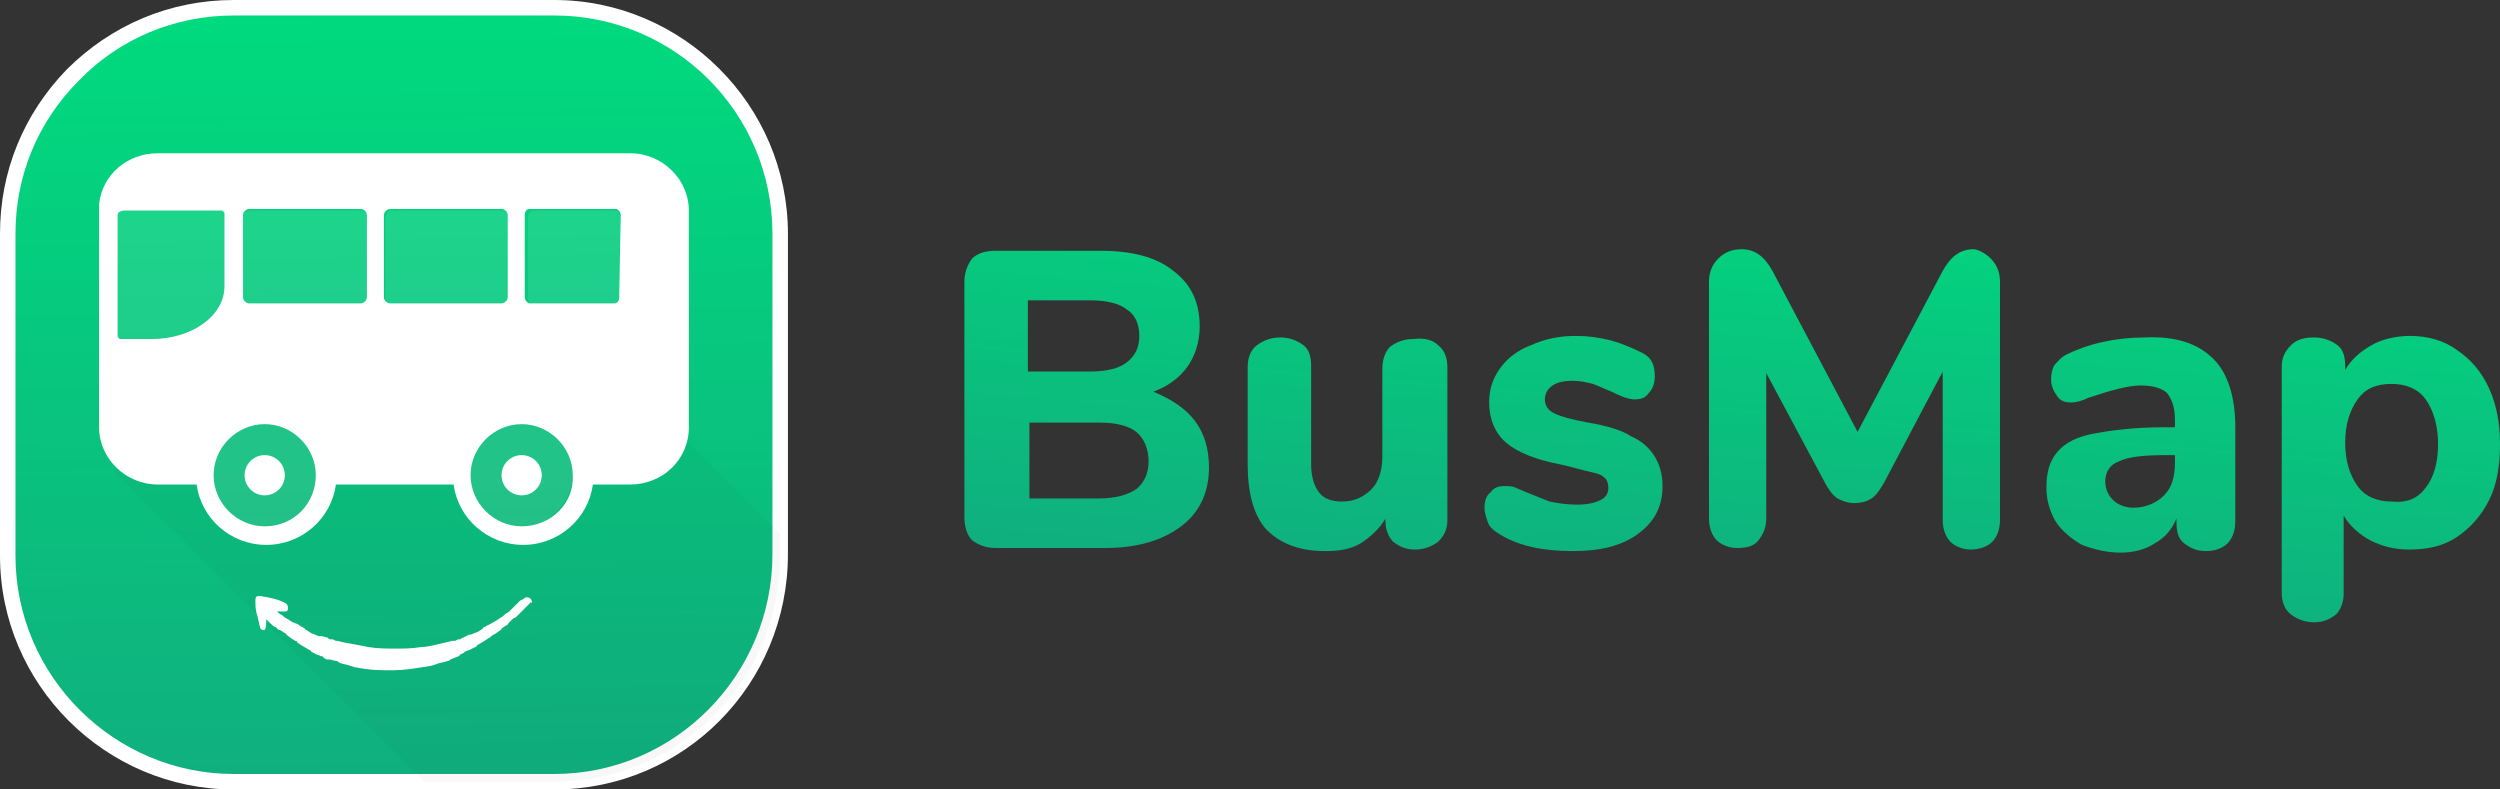 <?xml version="1.0" encoding="utf-8"?>
<!-- Generator: Adobe Illustrator 23.0.1, SVG Export Plug-In . SVG Version: 6.00 Build 0)  -->
<svg version="1.1" id="Layer_1" xmlns="http://www.w3.org/2000/svg" xmlns:xlink="http://www.w3.org/1999/xlink" x="0px" y="0px"
	 viewBox="0 0 161.5 51" style="enable-background:new 0 0 161.5 51;" xml:space="preserve">
<rect x="0" y="0" width="161.5" height="51" fill="#333333" stroke="none"/>
<style type="text/css">
	.st0{fill:url(#SVGID_1_);}
	.st1{fill:url(#SVGID_2_);}
	.st2{fill:url(#SVGID_3_);}
	.st3{fill:url(#SVGID_4_);}
	.st4{fill:url(#SVGID_5_);}
	.st5{fill:url(#SVGID_6_);}
	.st6{fill:url(#SVGID_7_);}
	.st7{fill:#FFFFFF;}
	.st8{opacity:3.000000e-02;enable-background:new    ;}
	.st9{fill:none;}
	.st10{fill:#0EC77C;}
	.st11{opacity:0.1;fill:#FFFFFF;enable-background:new    ;}
	.st12{opacity:0.1;}
</style>
<g>
	
		<linearGradient id="SVGID_1_" gradientUnits="userSpaceOnUse" x1="69.273" y1="15.252" x2="71.939" y2="46.714" gradientTransform="matrix(1 0 0 -1 0 50.892)">
		<stop  offset="0" style="stop-color:#10AF7E"/>
		<stop  offset="1" style="stop-color:#00DB7E"/>
	</linearGradient>
	<path class="st0" d="M77.2,27.2c0.6,0.8,0.9,1.8,0.9,3c0,1.6-0.6,2.9-1.8,3.8c-1.2,0.9-2.8,1.4-4.9,1.4h-7.1
		c-0.6,0-1.1-0.2-1.5-0.5c-0.3-0.3-0.5-0.8-0.5-1.5V18.2c0-0.6,0.2-1.1,0.5-1.5c0.3-0.3,0.8-0.5,1.5-0.5h6.8c2,0,3.6,0.4,4.7,1.3
		c1.2,0.9,1.7,2.1,1.7,3.6c0,1-0.3,1.9-0.8,2.6s-1.3,1.3-2.2,1.6C75.7,25.8,76.6,26.4,77.2,27.2z M66.4,24h4c1.1,0,1.9-0.2,2.4-0.6
		s0.8-0.9,0.8-1.7c0-0.8-0.3-1.4-0.8-1.7c-0.5-0.4-1.3-0.6-2.4-0.6h-4V24z M73.4,31.6c0.5-0.4,0.8-1,0.8-1.8s-0.3-1.5-0.8-1.9
		s-1.3-0.6-2.4-0.6h-4.5v4.9H71C72,32.2,72.8,32,73.4,31.6z"/>
	
		<linearGradient id="SVGID_2_" gradientUnits="userSpaceOnUse" x1="86.371" y1="13.803" x2="89.037" y2="45.265" gradientTransform="matrix(1 0 0 -1 0 50.892)">
		<stop  offset="0" style="stop-color:#10AF7E"/>
		<stop  offset="1" style="stop-color:#00DB7E"/>
	</linearGradient>
	<path class="st1" d="M92.9,22.3c0.4,0.3,0.6,0.8,0.6,1.4v9.9c0,0.6-0.2,1-0.6,1.4c-0.4,0.3-0.9,0.5-1.5,0.5s-1-0.2-1.4-0.5
		c-0.3-0.3-0.5-0.8-0.5-1.3v-0.2c-0.4,0.7-1,1.2-1.6,1.6c-0.7,0.4-1.4,0.5-2.3,0.5c-1.7,0-2.9-0.5-3.8-1.4c-0.8-0.9-1.2-2.3-1.2-4.2
		v-6.3c0-0.6,0.2-1.1,0.6-1.4s0.9-0.5,1.5-0.5s1.1,0.2,1.5,0.5s0.5,0.8,0.5,1.4V30c0,0.8,0.2,1.4,0.5,1.8c0.3,0.4,0.8,0.6,1.5,0.6
		c0.8,0,1.4-0.3,1.9-0.8s0.7-1.3,0.7-2.1v-5.7c0-0.6,0.2-1.1,0.5-1.4c0.4-0.3,0.9-0.5,1.5-0.5C92.1,21.8,92.6,22,92.9,22.3z"/>
	
		<linearGradient id="SVGID_3_" gradientUnits="userSpaceOnUse" x1="101.02" y1="12.562" x2="103.686" y2="44.024" gradientTransform="matrix(1 0 0 -1 0 50.892)">
		<stop  offset="0" style="stop-color:#10AF7E"/>
		<stop  offset="1" style="stop-color:#00DB7E"/>
	</linearGradient>
	<path class="st2" d="M98.8,35.3c-0.8-0.2-1.5-0.5-2.1-0.9c-0.3-0.2-0.5-0.4-0.6-0.7s-0.2-0.6-0.2-0.9c0-0.4,0.1-0.8,0.4-1
		c0.2-0.3,0.5-0.4,0.9-0.4c0.2,0,0.5,0,0.7,0.1s0.5,0.2,0.7,0.3c0.5,0.2,1,0.4,1.5,0.6c0.5,0.1,1.1,0.2,1.8,0.2
		c0.6,0,1.1-0.1,1.5-0.3s0.5-0.5,0.5-0.8s-0.1-0.5-0.2-0.6c-0.2-0.2-0.4-0.3-0.9-0.4s-1.1-0.3-2-0.5c-1.6-0.3-2.8-0.8-3.5-1.4
		c-0.7-0.6-1.1-1.5-1.1-2.6c0-0.8,0.2-1.5,0.7-2.2s1.2-1.2,2-1.5c0.9-0.4,1.8-0.6,2.9-0.6c0.8,0,1.5,0.1,2.3,0.3
		c0.7,0.2,1.4,0.5,2,0.8s0.8,0.8,0.8,1.5c0,0.4-0.1,0.8-0.4,1.1c-0.2,0.3-0.5,0.4-0.9,0.4s-0.9-0.2-1.5-0.5
		c-0.5-0.2-0.9-0.4-1.2-0.5c-0.4-0.1-0.8-0.2-1.3-0.2c-0.6,0-1,0.1-1.3,0.3c-0.3,0.2-0.5,0.5-0.5,0.9s0.2,0.7,0.6,0.9
		c0.4,0.2,1.1,0.4,2.2,0.6c1.2,0.2,2.2,0.5,2.8,0.9c0.7,0.3,1.2,0.8,1.5,1.3s0.5,1.1,0.5,1.9c0,1.3-0.5,2.3-1.6,3.1
		s-2.5,1.1-4.2,1.1C100.6,35.6,99.6,35.5,98.8,35.3z"/>
	
		<linearGradient id="SVGID_4_" gradientUnits="userSpaceOnUse" x1="118.656" y1="11.067" x2="121.322" y2="42.529" gradientTransform="matrix(1 0 0 -1 0 50.892)">
		<stop  offset="0" style="stop-color:#10AF7E"/>
		<stop  offset="1" style="stop-color:#00DB7E"/>
	</linearGradient>
	<path class="st3" d="M128.6,16.7c0.4,0.4,0.6,0.9,0.6,1.5v15.4c0,0.6-0.2,1.1-0.5,1.4c-0.3,0.3-0.8,0.5-1.4,0.5
		c-0.5,0-1-0.2-1.3-0.5s-0.5-0.8-0.5-1.4V24l-3.8,7.2c-0.3,0.5-0.5,0.8-0.8,1s-0.7,0.3-1.1,0.3s-0.7-0.1-1.1-0.3
		c-0.3-0.2-0.6-0.6-0.8-1l-3.8-7.1v9.4c0,0.6-0.2,1-0.5,1.4s-0.8,0.5-1.4,0.5c-0.5,0-1-0.2-1.3-0.5s-0.5-0.8-0.5-1.4V18.2
		c0-0.6,0.2-1.1,0.6-1.5s0.9-0.6,1.5-0.6c0.9,0,1.5,0.5,2,1.4l5.5,10.4l5.5-10.4c0.5-0.9,1.1-1.4,2-1.4
		C127.7,16.1,128.2,16.3,128.6,16.7z"/>
	
		<linearGradient id="SVGID_5_" gradientUnits="userSpaceOnUse" x1="137.443" y1="9.475" x2="140.109" y2="40.937" gradientTransform="matrix(1 0 0 -1 0 50.892)">
		<stop  offset="0" style="stop-color:#10AF7E"/>
		<stop  offset="1" style="stop-color:#00DB7E"/>
	</linearGradient>
	<path class="st4" d="M143,23.2c0.9,0.9,1.4,2.4,1.4,4.4v6.1c0,0.6-0.2,1.1-0.5,1.4c-0.3,0.3-0.8,0.5-1.4,0.5c-0.6,0-1-0.2-1.4-0.5
		s-0.5-0.8-0.5-1.4v-0.2c-0.3,0.7-0.7,1.2-1.4,1.6c-0.6,0.4-1.4,0.6-2.2,0.6c-0.9,0-1.7-0.2-2.5-0.5c-0.7-0.4-1.3-0.9-1.7-1.5
		c-0.4-0.7-0.6-1.4-0.6-2.2c0-1,0.2-1.7,0.7-2.3s1.3-1,2.4-1.2s2.6-0.4,4.5-0.4h0.7v-0.5c0-0.8-0.2-1.3-0.5-1.7
		c-0.3-0.3-0.9-0.5-1.7-0.5s-1.9,0.3-3.4,0.8c-0.4,0.2-0.8,0.3-1.1,0.3c-0.4,0-0.7-0.1-0.9-0.4s-0.4-0.6-0.4-1.1
		c0-0.4,0.1-0.7,0.2-0.9c0.2-0.2,0.4-0.5,0.8-0.7c0.6-0.3,1.4-0.6,2.3-0.8c0.9-0.2,1.8-0.3,2.7-0.3C140.6,21.7,142,22.2,143,23.2z
		 M139.8,32c0.5-0.5,0.7-1.2,0.7-2.1v-0.5H140c-1.5,0-2.5,0.1-3.1,0.4c-0.6,0.2-0.9,0.7-0.9,1.3c0,0.5,0.2,0.9,0.5,1.2
		s0.8,0.5,1.3,0.5C138.6,32.8,139.3,32.5,139.8,32z"/>
	
		<linearGradient id="SVGID_6_" gradientUnits="userSpaceOnUse" x1="153.103" y1="8.148" x2="155.769" y2="39.61" gradientTransform="matrix(1 0 0 -1 0 50.892)">
		<stop  offset="0" style="stop-color:#10AF7E"/>
		<stop  offset="1" style="stop-color:#00DB7E"/>
	</linearGradient>
	<path class="st5" d="M158.7,22.6c0.9,0.6,1.6,1.4,2.1,2.5s0.7,2.3,0.7,3.6c0,1.4-0.2,2.6-0.7,3.6s-1.2,1.8-2.1,2.4
		c-0.9,0.6-1.9,0.8-3.1,0.8c-0.9,0-1.7-0.2-2.5-0.6c-0.7-0.4-1.3-0.9-1.7-1.6v5.1c0,0.5-0.2,1-0.5,1.3c-0.4,0.3-0.8,0.5-1.4,0.5
		c-0.6,0-1.1-0.2-1.5-0.5s-0.6-0.8-0.6-1.4V23.7c0-0.6,0.2-1,0.6-1.4s0.9-0.5,1.5-0.5s1.1,0.2,1.5,0.5s0.5,0.8,0.5,1.4v0.2
		c0.4-0.7,1-1.2,1.7-1.6s1.6-0.6,2.5-0.6C156.8,21.7,157.9,22,158.7,22.6z M156.7,31.5c0.5-0.6,0.8-1.6,0.8-2.8s-0.3-2.2-0.8-2.9
		c-0.5-0.7-1.3-1-2.2-1c-1,0-1.7,0.3-2.2,1c-0.5,0.7-0.8,1.6-0.8,2.8s0.3,2.1,0.8,2.8s1.3,1,2.2,1C155.5,32.5,156.2,32.2,156.7,31.5
		z"/>
</g>
<g>
	<g>
		<g>
			
				<linearGradient id="SVGID_7_" gradientUnits="userSpaceOnUse" x1="25.808" y1="-5.138236e-02" x2="25.156" y2="51.189" gradientTransform="matrix(1 0 0 -1 0 50.892)">
				<stop  offset="0" style="stop-color:#10AF7E"/>
				<stop  offset="1" style="stop-color:#00DB7E"/>
			</linearGradient>
			<path class="st6" d="M35.8,50.5H15.1C7,50.5,0.5,43.9,0.5,35.9V15.1C0.4,7.1,7,0.5,15.1,0.5h20.7c8.1,0,14.6,6.6,14.6,14.6v20.7
				C50.4,43.9,43.9,50.5,35.8,50.5z"/>
			<g>
				<path class="st7" d="M35.8,51H15.1C6.8,51,0,44.2,0,35.9V15.1c0-4,1.5-7.7,4.3-10.6C7.2,1.6,11,0,15.1,0h20.7
					c8.3,0,15.1,6.8,15.1,15.1v20.7C50.9,44.2,44.2,51,35.8,51z M15.1,1C11.3,1,7.7,2.5,5.1,5.2C2.4,7.9,1,11.4,1,15.1v20.8
					C1,43.7,7.4,50,15.1,50h20.7c7.8,0,14.1-6.4,14.1-14.2V15.1C49.9,7.3,43.6,1,35.8,1H15.1z"/>
			</g>
		</g>
		<path class="st8" d="M7.3,30.4l20.1,20.1h8.4c8.1,0,14.6-6.6,14.6-14.6v-1.4l-6-6l-21.3-6.3L7.3,30.4z"/>
	</g>
	<path class="st9" d="M34.1,19.9L34.1,19.9L34.1,19.9z"/>
	<path class="st10" d="M34.1,19.9c0,0.2,0.1,0.4,0.3,0.4h0.1C34.2,20.3,34.1,20.1,34.1,19.9z"/>
	<g>
		<path class="st7" d="M34.3,38.7L34.3,38.7c-0.1-0.1-0.3-0.2-0.5,0l-0.2,0.1l-0.7,0.7c-0.1,0.1-0.2,0.1-0.3,0.2l-0.1,0.1
			c-0.3,0.2-0.6,0.4-1,0.6c-0.1,0-0.1,0.1-0.2,0.1c0,0-0.1,0-0.1,0.1l-0.3,0.2L30.4,41h-0.1l-0.4,0.2c-0.1,0-0.1,0.1-0.2,0.1h-0.1
			l-0.2,0.1h-0.1c0,0,0,0-0.1,0l-0.4,0.1c-0.5,0.1-1.1,0.3-1.6,0.3c-0.6,0.1-1.1,0.1-1.7,0.1c-0.5,0-1.1,0-1.7-0.1
			c-0.5-0.1-1-0.2-1.6-0.3l-0.4-0.1h-0.1l-0.2-0.1h-0.1c-0.1,0-0.2,0-0.2-0.1l-0.4-0.1c0,0,0,0-0.1,0h-0.1l-0.5-0.2l-0.3-0.2
			c0,0-0.1,0-0.1-0.1c-0.1,0-0.1-0.1-0.2-0.1l-0.3-0.2c-0.1,0-0.2-0.1-0.3-0.1L18.6,40c-0.1,0-0.1-0.1-0.2-0.1l-0.1-0.1
			c-0.1-0.1-0.2-0.1-0.3-0.2l-0.1-0.1c0.2,0,0.3,0,0.5,0c0.1,0,0.2,0,0.2-0.2c0-0.1,0-0.2-0.1-0.3c-0.5-0.3-1.1-0.4-1.7-0.5
			c-0.2,0-0.3,0-0.3,0.3s0,0.6,0.1,0.9c0.1,0.3,0.1,0.5,0.2,0.8c0,0.1,0.1,0.2,0.2,0.2h0.1l0,0l0,0l0,0l0,0c0.1-0.2,0.1-0.4,0.1-0.7
			l0.3,0.3c0.1,0.1,0.2,0.2,0.3,0.2l0.1,0.1c0.1,0.1,0.1,0.1,0.2,0.1l0.3,0.2l0,0c0,0,0.1,0,0.1,0.1l0.4,0.3c0.1,0,0.1,0.1,0.2,0.1
			c0,0,0.1,0,0.1,0.1l0.3,0.2L20,42c0,0,0.1,0,0.1,0.1l0.4,0.2c0.1,0,0.2,0.1,0.3,0.1c0,0,0.1,0,0.1,0.1l0.2,0.1h0.1c0,0,0,0,0.1,0
			l0.4,0.1c0.1,0,0.1,0,0.2,0.1c0.2,0.1,0.4,0.1,0.7,0.2l0.3,0.1l0.6,0.1c0.6,0.1,1.2,0.1,1.9,0.1c0.6,0,1.3-0.1,1.9-0.2l0.6-0.1
			l0.3-0.1c0.2-0.1,0.5-0.1,0.7-0.2c0.1,0,0.1,0,0.2-0.1l0.5-0.2c0,0,0.1,0,0.1-0.1l0.2-0.1c0,0,0.1,0,0.1-0.1
			c0.1,0,0.2-0.1,0.3-0.1l0.4-0.2c0,0,0.1,0,0.1-0.1l0.5-0.3l0.3-0.2c0,0,0.1,0,0.1-0.1c0.1,0,0.1-0.1,0.2-0.1l0.3-0.2
			c0.1-0.1,0.2-0.1,0.2-0.2l0.3-0.2c0.1,0,0.1-0.1,0.2-0.2l0.1-0.1c0.1-0.1,0.2-0.2,0.3-0.2l0.5-0.5l0.1-0.1l0.4-0.4
			C34.4,39,34.4,38.9,34.3,38.7z"/>
		<g>
			<g>
				<ellipse class="st11" cx="17.1" cy="30.7" rx="3.3" ry="3.3"/>
				<circle class="st7" cx="17.1" cy="30.7" r="1.3"/>
			</g>
			<g>
				<path class="st11" d="M34,27.4c-2-0.2-3.7,1.5-3.6,3.6c0.1,1.6,1.4,2.9,3,3c2,0.2,3.7-1.5,3.6-3.6C36.9,28.8,35.6,27.5,34,27.4z
					"/>
				<circle class="st7" cx="33.7" cy="30.7" r="1.3"/>
			</g>
			<g class="st12">
				<path class="st7" d="M14.3,13.6H8.1c-0.3,0-0.5,0.2-0.5,0.3v7.8c0,0.1,0.1,0.2,0.2,0.2h2c2.6,0,4.7-1.5,4.7-3.4v-4.7
					C14.5,13.7,14.4,13.6,14.3,13.6z"/>
				<path class="st7" d="M23.3,13.6h-7.2c-0.2,0-0.4,0.2-0.4,0.4v5.3c0,0.2,0.2,0.4,0.4,0.4h7.2c0.2,0,0.4-0.2,0.4-0.4V14
					C23.7,13.8,23.5,13.6,23.3,13.6z"/>
				<path class="st7" d="M32.5,13.6h-7.2c-0.2,0-0.4,0.2-0.4,0.4v5.3c0,0.2,0.2,0.4,0.4,0.4h7.2c0.2,0,0.4-0.2,0.4-0.4V14
					C32.8,13.8,32.7,13.6,32.5,13.6z"/>
				<path class="st7" d="M39.8,13.6h-3.3h-2c-0.2,0-0.4,0.2-0.4,0.4l0,0v5.3l0,0c0,0.2,0.2,0.4,0.4,0.4H37h2.8
					c0.1,0,0.3-0.2,0.3-0.4V14C40,13.8,39.9,13.6,39.8,13.6z"/>
			</g>
			<path class="st7" d="M44.5,15.2v-1.6c0-2-1.7-3.7-3.8-3.7H10.2c-2,0-3.6,1.4-3.8,3.3c0,0.1,0,0,0,1.7l0,0v1.2l0,0v11.5
				c0,2,1.7,3.7,3.8,3.7h1.4h0.9h0.2c0.3,2.2,2.2,3.9,4.5,3.9s4.2-1.7,4.5-3.9h7h0.6l0,0c0.3,2.2,2.2,3.9,4.5,3.9s4.2-1.7,4.5-3.9h1
				h0.5h0.9c2.1,0,3.8-1.6,3.8-3.7v-7.7l0,0V15.2L44.5,15.2z M9.8,21.9h-2c-0.1,0-0.2-0.1-0.2-0.2v-7.8c0-0.2,0.2-0.3,0.5-0.3h6.2
				c0.1,0,0.2,0.1,0.2,0.2v4.7C14.5,20.4,12.4,21.9,9.8,21.9z M17.1,34c-1.8,0-3.3-1.5-3.3-3.3s1.5-3.3,3.3-3.3s3.3,1.5,3.3,3.3
				C20.4,32.5,19,34,17.1,34z M23.7,19.2c0,0.2-0.2,0.4-0.4,0.4h-7.2c-0.2,0-0.4-0.2-0.4-0.4v-5.3c0-0.2,0.2-0.4,0.4-0.4h7.2
				c0.2,0,0.4,0.2,0.4,0.4V19.2z M25.2,19.6c-0.2,0-0.4-0.2-0.4-0.4v-5.3c0-0.2,0.2-0.4,0.4-0.4h7.2c0.2,0,0.4,0.2,0.4,0.4v5.3
				c0,0.2-0.2,0.4-0.4,0.4H25.2z M33.7,34c-1.8,0-3.3-1.5-3.3-3.3s1.5-3.3,3.3-3.3c1.8,0,3.3,1.5,3.3,3.3C37.1,32.5,35.6,34,33.7,34
				z M40,19.2c0,0.2-0.1,0.4-0.3,0.4h-2.9h-2.5h-0.1c-0.1,0-0.3-0.2-0.3-0.4l0,0v-5.3l0,0c0-0.2,0.1-0.4,0.3-0.4h0.1h2h3.5
				c0.1,0,0.3,0.2,0.3,0.4L40,19.2L40,19.2z"/>
		</g>
	</g>
</g>
</svg>
